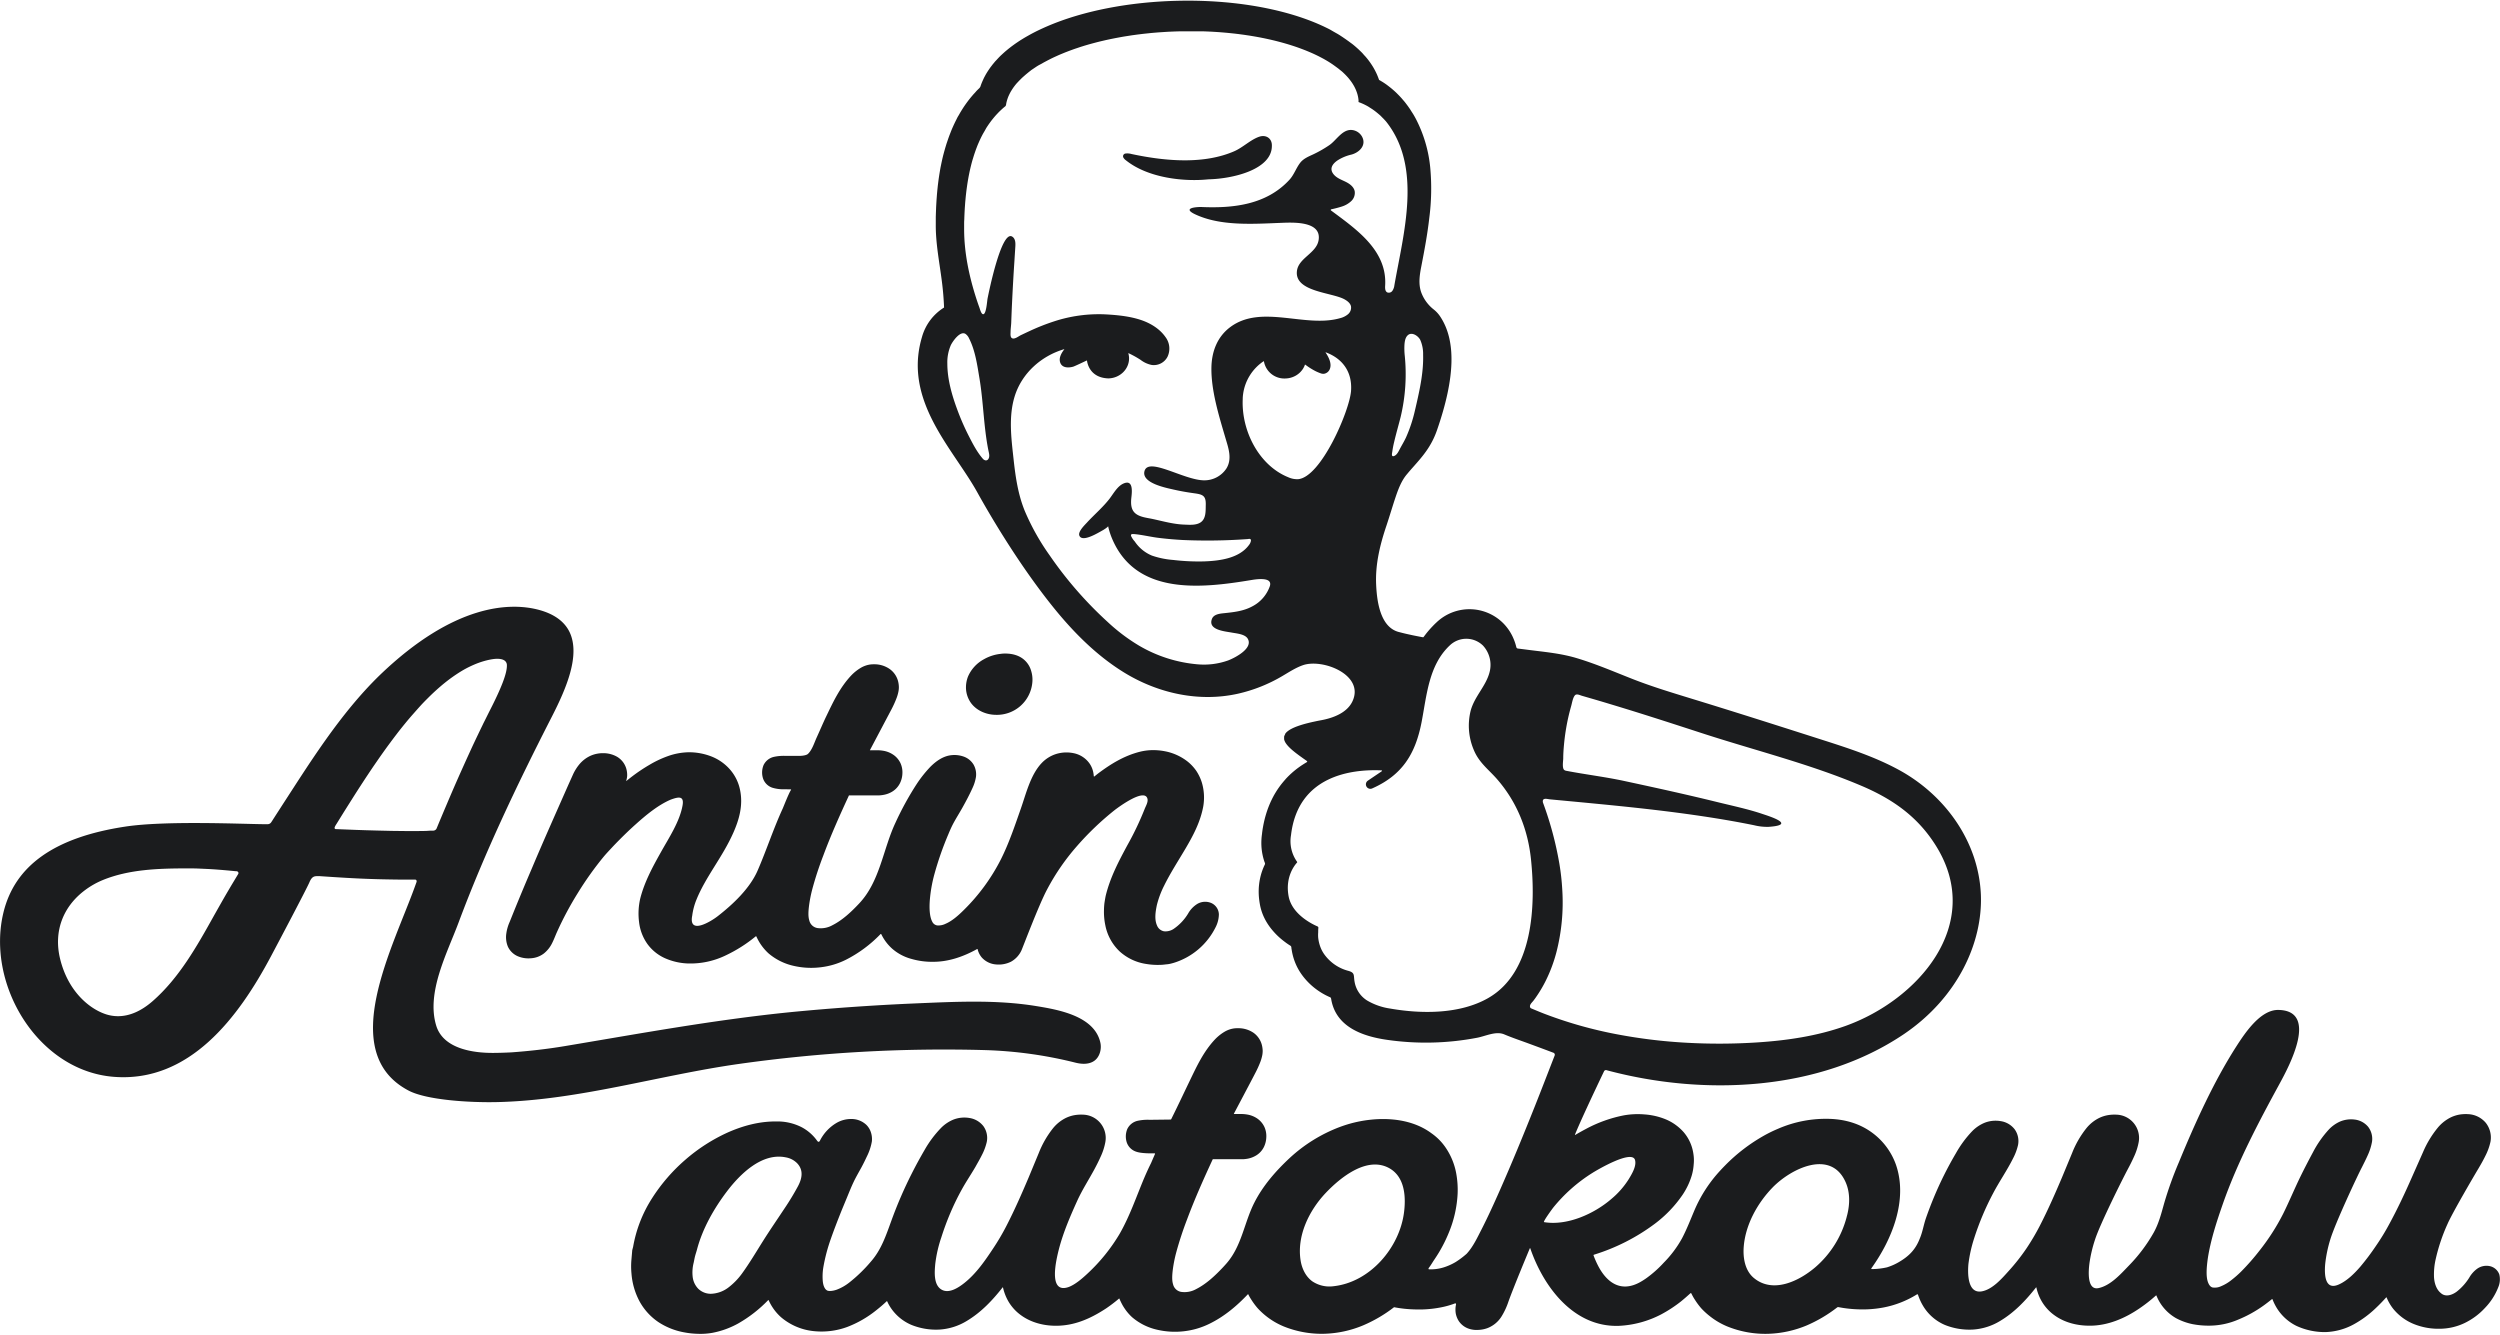 <?xml version="1.0" encoding="UTF-8"?> <svg xmlns="http://www.w3.org/2000/svg" viewBox="0 0 1270.49 677.51" width="281" height="150"><path d="M506,362.93a18.07,18.07,0,0,0,18.58-16,15.1,15.1,0,0,0-.52-6.23,11.64,11.64,0,0,0-3-5.19c-2.81-2.85-6.71-3.74-10.36-3.73a14.16,14.16,0,0,1,2,.16,16.7,16.7,0,0,0-2-.16,16.49,16.49,0,0,0-2.23.17A21.87,21.87,0,0,0,500,334.7a18.25,18.25,0,0,0-8.06,8.77,15.1,15.1,0,0,0-1,6.58,13.71,13.71,0,0,0,2.43,6.75C496.38,361,501.53,362.88,506,362.93Z" fill="#1b1c1e"></path><path d="M288.86,398.44c-6.28,14.25-12.64,28.45-18.68,42.79q-4.6,10.72-9,21.55L259,468.2a21.24,21.24,0,0,0-1.71,6,12.44,12.44,0,0,0,.86,6.62,9.8,9.8,0,0,0,5.05,4.82,13.88,13.88,0,0,0,6.66,1,12,12,0,0,0,6.53-2.43,15.4,15.4,0,0,0,4.23-5.34c1-2,1.6-3.71,2.39-5.46a167.33,167.33,0,0,1,10.8-20.2A165.19,165.19,0,0,1,307,434.77c1.21-1.43,2.48-2.76,3.77-4.15s2.64-2.79,4-4.15c2.68-2.71,5.43-5.35,8.25-7.87,5.56-5,11.59-9.91,17.87-12.59,3.65-1.3,6.86-2.18,6,2.87-1.45,8.35-6.95,16.52-11,23.81-4.22,7.52-8.39,15.18-10.52,23.59a33.8,33.8,0,0,0-.6,11.94,23.79,23.79,0,0,0,4.21,11.12,22.29,22.29,0,0,0,9.2,7.38,31.48,31.48,0,0,0,11.48,2.57,41.15,41.15,0,0,0,19.17-4.12A73.15,73.15,0,0,0,384,475.55a.25.25,0,0,1,.42.09,25.87,25.87,0,0,0,6.16,8.53,29.58,29.58,0,0,0,12.71,6.32,39.56,39.56,0,0,0,13.58.75,38.81,38.81,0,0,0,12.94-3.8,65.69,65.69,0,0,0,17.59-13c.11-.1.35-.33.54.12a23.53,23.53,0,0,0,5.5,7.25A24.42,24.42,0,0,0,463.3,487a37.4,37.4,0,0,0,11,1.44c7.82,0,15.38-2.65,22.21-6.46.09-.05.31-.13.34.18a10.06,10.06,0,0,0,2.13,4.14,10.85,10.85,0,0,0,7.27,3.49,14,14,0,0,0,7.57-1.42,12.57,12.57,0,0,0,5.22-5.6c.56-1.11,8.88-23.29,13.13-31.18a113.65,113.65,0,0,1,15.18-22,146.41,146.41,0,0,1,19.32-18.41c1.88-1.41,15.08-11.22,16.46-5.59.43,1.71-.87,3.71-1.45,5.25a152.17,152.17,0,0,1-8.79,18.41c-4.27,7.95-8.69,16.2-11,25.73-.24,1.21-.44,2.44-.63,3.66a36,36,0,0,0-.23,3.77,32.91,32.91,0,0,0,.69,7.46,24.82,24.82,0,0,0,7.29,13.3,25.67,25.67,0,0,0,13.39,6.35,35.49,35.49,0,0,0,7.18.48c1.19,0,2.42-.2,3.62-.31s2.37-.45,3.52-.79a35.32,35.32,0,0,0,20.89-17.72,15,15,0,0,0,1.82-6.79,6.52,6.52,0,0,0-3.88-5.83,7.94,7.94,0,0,0-7,.41,13.65,13.65,0,0,0-4.78,5,25.21,25.21,0,0,1-7.32,7.74,7.46,7.46,0,0,1-4.84,1.24A4.76,4.76,0,0,1,588,470c-1.38-3.09-.81-6.86-.11-10.28a46.39,46.39,0,0,1,3.73-10c3.17-6.45,7.15-12.54,10.9-18.91s7.36-13.1,8.91-21a26.65,26.65,0,0,0-.65-12.44,23.23,23.23,0,0,0-2.8-5.92,22.42,22.42,0,0,0-4.5-4.82,26.87,26.87,0,0,0-11.7-5.23,31.3,31.3,0,0,0-6.27-.53,28.11,28.11,0,0,0-6.36.86c-8.11,2.08-14.79,6.3-20.91,10.86-.68.51-1.33,1.06-2,1.59-.26.24-.39,0-.4-.17a9,9,0,0,0-.14-1.26,12.2,12.2,0,0,0-1.85-4.87,13,13,0,0,0-8.24-5.46,17.91,17.91,0,0,0-8.85.4,17.33,17.33,0,0,0-7.47,4.71c-5.63,6-7.86,15.54-10.53,23.13-3.06,8.73-6,17.53-10.17,25.83A99,99,0,0,1,489.93,462c-2.93,2.94-6.15,5.74-9.39,7.11a8.12,8.12,0,0,1-4.29.84,3.33,3.33,0,0,1-2.5-1.94c-1.4-2.6-1.53-7.05-1.2-11.17a72.47,72.47,0,0,1,2.24-12.67,160.45,160.45,0,0,1,7.11-20.44c.62-1.52,1.27-3,2-4.5,1.59-3.16,3.54-6.15,5.26-9.24,1.83-3.28,3.59-6.6,5.12-10a21.18,21.18,0,0,0,1.71-5.57,10.05,10.05,0,0,0-1.22-6.18,9.58,9.58,0,0,0-4.95-4.06,14.14,14.14,0,0,0-6.21-.76c-4.37.43-7.93,3.1-10.68,5.8a61.64,61.64,0,0,0-7.15,9,154.3,154.3,0,0,0-10.71,19.54c-6.34,13.5-7.88,29.82-18.41,41-4.08,4.37-8.59,8.55-13.63,11.09a12.14,12.14,0,0,1-7.4,1.47,5.09,5.09,0,0,1-4.34-3.86c-.68-2.13-.47-4.87-.12-7.69a67.7,67.7,0,0,1,1.7-8.48,171.45,171.45,0,0,1,5.54-16.88c3.82-10.3,8.35-20.41,13-30.48a.08.08,0,0,1,.1-.06l10.15,0h4.11l1,0a15.8,15.8,0,0,0,2.21-.26,12.6,12.6,0,0,0,4.66-1.79,10.51,10.51,0,0,0,3.73-4.17,12.14,12.14,0,0,0,1.23-4.94,11.23,11.23,0,0,0-1-5.26,10.69,10.69,0,0,0-3.57-4.19,12.47,12.47,0,0,0-4.52-1.95,18.21,18.21,0,0,0-4.23-.37l-3.18,0c-.07,0,0-.08,0-.08s9.15-17.31,11-20.83a52.3,52.3,0,0,0,2.58-5.74,20.51,20.51,0,0,0,.95-3.43,10.91,10.91,0,0,0,.17-2.12,12.58,12.58,0,0,0-.21-2,11,11,0,0,0-4.33-7,13.58,13.58,0,0,0-7.13-2.48,17.43,17.43,0,0,0-1.77,0,11.76,11.76,0,0,0-2,.25,13.29,13.29,0,0,0-3.52,1.31,22.76,22.76,0,0,0-5.28,4.13c-5.81,6.2-9.19,13.53-12.56,20.52-1.72,3.56-3.24,7.21-4.89,10.81-1.26,2.72-2.28,6.3-4.45,8.45-1.19,1.18-5,1.07-5,1.07s-3.94,0-6.18,0a23.75,23.75,0,0,0-6.17.49,7.7,7.7,0,0,0-5.29,4.24,9.94,9.94,0,0,0-.27,6.67,7.44,7.44,0,0,0,4.86,4.8,19.23,19.23,0,0,0,6.24.75l2.84.06s.54,0,.28.32c-1.1,1.56-3.77,8.49-4.18,9.38-4.77,10.37-8.26,21.2-12.81,31.65-4,9.12-12.58,17.15-20.3,23.15-3.52,2.73-14.86,9.61-12.89-.35a32.27,32.27,0,0,1,2.19-8.22c2.24-5.53,5.54-11,8.94-16.47s7-11.16,9.83-17.59,5-13.76,3.33-21.63a22.53,22.53,0,0,0-5.3-10.56,24.32,24.32,0,0,0-9.6-6.54,31.42,31.42,0,0,0-11-2,33.15,33.15,0,0,0-10.86,2,53,53,0,0,0-9.45,4.5,83.85,83.85,0,0,0-8.47,5.67c-1.05.79-2.08,1.61-3.1,2.44,0,0-.09,0-.07-.09a10.65,10.65,0,0,0,.49-2.5,11.68,11.68,0,0,0-.48-3.8,10.37,10.37,0,0,0-4.69-5.95,14,14,0,0,0-6.79-1.8,15.56,15.56,0,0,0-6.67,1.32,16.25,16.25,0,0,0-5.37,4,23.28,23.28,0,0,0-3.46,5.37ZM347,405a.13.13,0,0,1,0-.1Z" fill="#1b1c1e"></path><path d="M500.81,533.32a214.41,214.41,0,0,1,45.83,6.4c3.2.79,6.85.94,9.53-1s3.8-5.94,3-9.32c-3.1-13.55-21.6-16.68-32.89-18.51-20.15-3.25-40.71-2.16-61-1.31Q433.62,510.93,402,514c-38.75,3.88-76.73,10.89-115.08,17.3-9,1.5-18,2.51-27,3.16-3.07.16-6.14.26-9.21.28-10.24.06-25.36-2.06-29-13.77-5.19-16.88,5.5-36.84,11.32-52.44,13.39-35.88,30.06-70.73,47.49-104.8,7.48-14.63,14.39-31.15,9-42.71-2.69-5.71-8.28-9.64-16.63-11.68-13.48-3.28-41.79-3.28-80,33.53C172.66,362.54,157,388,143.21,409.19L139,415.72l-.39.62c-.25.39-.5.79-.76,1.16a2.13,2.13,0,0,1-1.65,1l-2.87,0c-11.25-.13-49.51-1.82-69.58,1.22-35.9,5.43-56.18,19.72-62,43.67-8.88,36.57,17.45,80.5,56.12,83.51,38.43,3,63.33-30.13,79.92-61.42,3.19-6,18-34,19.45-37.43s2.78-3.14,5.21-3.14h0c16.88,1.15,25.83,1.63,42.75,1.77l3.25,0H211a.69.69,0,0,1,.6.3,1.27,1.27,0,0,1,0,1.14l-.42,1.17c-11.22,31.58-40.45,85.19-3.55,104.59,9.1,4.81,31,6.21,45.36,5.85,41.38-1,81.74-13.61,122.57-19.39A745.2,745.2,0,0,1,500.81,533.32ZM120.94,444l-1.48,2.47-2,3.32-2.3,3.91c-2,3.44-4,7-6.19,10.87l-.2.36c-8.69,15.58-17.69,31.7-31.25,43.55-5.74,5-11.69,7.6-17.53,7.6a20,20,0,0,1-6.83-1.21c-8.36-3-18.68-11.87-22.6-27.88-3.37-13.74,1.26-26.49,12.69-35a41.42,41.42,0,0,1,9-5.1c13.34-5.47,28.56-5.92,43-5.92,1.89,0,3.88,0,5.91.1s4.19.17,6.4.31,4.55.32,7,.53l3.38.31,1.71.17h.21c.41,0,1,.05,1.26.62A1,1,0,0,1,120.94,444Zm95.54-22.06-4.61.06h-5l-5.31-.06c-1.8,0-3.6-.06-5.4-.1s-3.55-.08-5.33-.13l-5.1-.14-4.71-.16L170.61,421a.58.58,0,0,1-.51-.31c-.2-.4.05-1,.89-2.29l.06-.09,1.66-2.68q1.68-2.72,3.38-5.42t3.46-5.48c1.17-1.84,2.34-3.68,3.53-5.51s2.39-3.67,3.6-5.49,2.43-3.65,3.67-5.45,2.48-3.6,3.74-5.38,2.51-3.52,3.8-5.26,2.61-3.5,3.86-5.13,2.64-3.37,3.92-4.94,2.67-3.23,4-4.73,2.7-3.07,4-4.5,2.75-2.89,4.08-4.21,2.77-2.69,4.12-3.9,2.8-2.46,4.17-3.56,2.83-2.21,4.22-3.18,2.86-1.94,4.25-2.78,2.88-1.64,4.3-2.32,2.9-1.32,4.33-1.85a41,41,0,0,1,4.36-1.33c.86-.21,1.74-.39,2.61-.53,1.33-.22,4.62-.6,6.37.72a2.83,2.83,0,0,1,1.12,2.31c.12,4-2.72,11.44-8.94,23.54-1,2-2,4.05-3,6l-.37.78q-1.66,3.42-3.3,6.86t-3.19,6.84q-1.55,3.38-3.08,6.78t-3,6.71q-1.45,3.28-2.88,6.6t-2.76,6.46q-1.33,3.13-2.66,6.29t-2.54,6.11a1.85,1.85,0,0,1-.9.91,2.49,2.49,0,0,1-1.18.21l-1.24,0Z" fill="#1b1c1e"></path><path d="M1270.14,647.34a6.6,6.6,0,0,0-4.8-4.23,8.21,8.21,0,0,0-6.26,1.18,14.37,14.37,0,0,0-4.22,4.67,27.69,27.69,0,0,1-6.23,7c-2.39,1.84-5.78,3-8.12.9-2.35-1.83-3.33-5-3.55-8a34.71,34.71,0,0,1,.84-9.27,92.35,92.35,0,0,1,6-17.87c2.49-5.71,13.41-24.36,15.79-28.32,1.18-2,2.33-4,3.4-6.2a29.28,29.28,0,0,0,2.67-7.34,12.07,12.07,0,0,0-2.35-9.53,12.43,12.43,0,0,0-8.78-4.45,20.44,20.44,0,0,0-4.37.16,17.64,17.64,0,0,0-4.31,1.29,20.31,20.31,0,0,0-6.78,5.18,51.12,51.12,0,0,0-7.71,12.68l-5.51,12.44c-3.61,8.23-7.41,16.33-11.62,24.08a115.72,115.72,0,0,1-6.84,11.19,122.21,122.21,0,0,1-7.89,10.49c-3,3.46-6.75,7.21-11,9.07-7.16,3.14-7.26-5.37-6.86-10.3a66.3,66.3,0,0,1,2.61-12.63c2.54-8.39,13.92-32.61,16-36.54,1-2,2.06-4.06,3-6.18a28.21,28.21,0,0,0,2.19-6.87,10,10,0,0,0-2-7.69,10.49,10.49,0,0,0-6.85-3.64,14.46,14.46,0,0,0-7.36,1,17.83,17.83,0,0,0-5.87,4.22,53.57,53.57,0,0,0-7.85,11.27c-2.15,4-4.21,7.95-6.2,12-3.17,6.45-5.9,13.11-9.1,19.54a110.4,110.4,0,0,1-11.85,18.46,115.5,115.5,0,0,1-9.32,10.65,51.38,51.38,0,0,1-5.09,4.47,21.54,21.54,0,0,1-5.28,3.12,7.47,7.47,0,0,1-4.23.61c-.87-.22-1.61-.89-2.24-2.38-1.24-3-.83-7.88-.2-12.4,1.42-9.24,4.45-18.56,7.65-27.73,7.42-21.18,18.08-41.33,28.8-61,4.82-8.85,20.28-37.56-1-37.54-9,.19-16.74,12-21,18.61-11.59,18.11-21,39-29.19,58.9a184.9,184.9,0,0,0-7.46,20.82c-1.42,5.06-2.68,10.07-5.23,14.71a80.88,80.88,0,0,1-12.79,17c-4.16,4.32-9.2,10-15.29,11.32s-5.07-9.17-4.67-12.4a68.13,68.13,0,0,1,2.86-12.22c2.6-8.11,14.47-31.75,16.63-35.75,1.1-2.06,2.17-4.15,3.16-6.38a30.42,30.42,0,0,0,2.42-7.53,11.84,11.84,0,0,0-11.4-13.86,19.72,19.72,0,0,0-4.31.26,17.27,17.27,0,0,0-4.22,1.34,19.45,19.45,0,0,0-6.57,5.18,48.7,48.7,0,0,0-7.34,12.69l-5.21,12.57c-3.52,8.29-7.13,16.51-11.21,24.43a117.53,117.53,0,0,1-6.76,11.46,102.85,102.85,0,0,1-9,11.44c-3.5,3.89-8.24,9.4-13.67,10.42-7.41,1.38-7.28-9.37-6.85-13.93a69.34,69.34,0,0,1,2.9-13,139.59,139.59,0,0,1,9.7-23c3.16-6,7.05-11.56,10.07-17.63a28,28,0,0,0,2.53-6.76,10.29,10.29,0,0,0-1.69-8,11,11,0,0,0-7.14-4.18,15.39,15.39,0,0,0-7.91.74,18.85,18.85,0,0,0-6.46,4.28A55.39,55.39,0,0,0,994,585.71a182.17,182.17,0,0,0-11.29,22.63q-2.15,5.19-4,10.51c-1.15,3.37-1.68,7-3.1,10.27-2.12,5.51-5.45,8.9-10.5,11.86a28.66,28.66,0,0,1-6.14,2.73,35.37,35.37,0,0,1-7.68.89c-.35,0-.42-.19-.15-.56,10.3-14.42,18.46-34.31,12.49-52.15a34.38,34.38,0,0,0-12.24-16.62c-6.25-4.59-13.52-6.68-21.21-7a61,61,0,0,0-26.54,5,69,69,0,0,0-7,3.4A88.74,88.74,0,0,0,876.62,592c-.73.74-1.45,1.49-2.16,2.26l-.14.16a70.17,70.17,0,0,0-13.19,20.25c-2,4.73-3.9,9.65-6.3,14.24a56,56,0,0,1-9.29,12.41,56.86,56.86,0,0,1-9,8,34.56,34.56,0,0,1-3,1.89c-9.25,5.18-16.42.94-21.13-7.79a47.79,47.79,0,0,1-2.57-5.73.32.32,0,0,1,.24-.41,101.85,101.85,0,0,0,30.85-15.68,62.51,62.51,0,0,0,14.15-14.75,36.15,36.15,0,0,0,4.64-9.76,25.79,25.79,0,0,0,1-5.58,20.7,20.7,0,0,0-.19-5.77,21.51,21.51,0,0,0-4.9-10.72,24.94,24.94,0,0,0-9.36-6.62A34.68,34.68,0,0,0,835.76,566a40.55,40.55,0,0,0-10.55.48,68.48,68.48,0,0,0-19,6.77c-1.88,1-3.71,2-5.51,3.08-.17.1-.4.19-.25-.21,2.47-6.1,9.11-20.32,14.7-32a1.08,1.08,0,0,1,1.43-.56c49.44,13.23,108,10.67,151.09-18.44,27.48-18.69,40-46.77,39-70.84-1.13-26.67-17.83-50-40.74-62.86-12.55-7-26.36-11.46-40.06-15.84-22.06-7.06-44.12-14.1-66.27-20.88-10-3.07-20-6.09-29.79-9.92-9.54-3.74-19-7.84-28.81-10.75-8.43-2.49-16.85-3.12-25.47-4.27l-2.76-.35-1.36-.17c-.61-.07-.77-.46-.9-1s-.32-1.21-.51-1.8a28.72,28.72,0,0,0-1.39-3.46,25,25,0,0,0-4.18-6.09c-.18-.2-.37-.39-.57-.59a24.25,24.25,0,0,0-33.77-.4c-.72.66-1.41,1.35-2.09,2.06s-1.29,1.38-1.91,2.1-1.17,1.4-1.73,2.13l-.57.75-.28.38a.59.59,0,0,1-.18.17.51.51,0,0,1-.3,0l-.74-.13-1.49-.29c-1-.19-2-.39-3-.6l-2.95-.65q-1.49-.34-2.94-.72l-1.1-.28c-9.56-2.52-11.1-16.06-11.46-24.14-.46-10.37,2-20.33,5.3-30.09,1.59-4.77,3-9.6,4.6-14.37,1.35-4,3-8.38,5.81-11.63,1.17-1.42,2.33-2.73,3.46-4,4.36-4.94,8.88-10,11.74-18.28,9.28-26.67,9.81-45.59,1.6-57.86a15.38,15.38,0,0,0-3.2-3.48,19.73,19.73,0,0,1-6.46-8.9c-1.47-4.33-.71-8.86.14-13.24,1.55-8,3.08-16.12,4-24.27a116.33,116.33,0,0,0,.51-25.64,67.92,67.92,0,0,0-7.28-24.79c-.3-.56-.6-1.11-.91-1.65s-.64-1.09-1-1.63-.67-1.06-1-1.58-.71-1-1.07-1.55l-1.12-1.5c-.38-.49-.78-1-1.18-1.45s-.8-.95-1.22-1.41-.84-.92-1.28-1.36-.87-.89-1.32-1.32-.92-.85-1.39-1.26-.94-.81-1.43-1.2-1-.78-1.48-1.15-1-.74-1.54-1.1-1.06-.7-1.59-1c-.37-.23-.73-.45-1.11-.64a.24.24,0,0,1-.08-.06.61.61,0,0,1-.09-.2c0-.05,0-.1-.05-.16l-.12-.32-.24-.65c-.17-.43-.34-.86-.52-1.28s-.38-.85-.59-1.27-.42-.84-.64-1.25-.45-.82-.69-1.23-.5-.82-.76-1.22-.53-.8-.81-1.2-.57-.79-.86-1.18-.61-.78-.93-1.17-.64-.77-1-1.14-.68-.76-1-1.13-.72-.75-1.09-1.11l-1.14-1.1-1.2-1.07c-.41-.36-.83-.71-1.25-1.06s-.87-.69-1.31-1-.9-.68-1.36-1-.93-.67-1.41-1l-1.46-1-1.52-1c-.52-.31-1-.63-1.57-.93l-1.62-.92L676,14.73c-.57-.3-1.14-.59-1.72-.87L672.5,13l-1.83-.83-1.88-.81-1.7-.69C648.38,3.24,624-.54,598.39.06,573.77.63,550.27,5.22,532.22,13c-.8.34-1.6.7-2.39,1.06s-1.55.72-2.32,1.09-1.49.74-2.23,1.12-1.44.76-2.15,1.16-1.39.78-2.08,1.18-1.33.8-2,1.21-1.28.82-1.92,1.25-1.22.83-1.83,1.27-1.17.85-1.75,1.3-1.12.87-1.66,1.32-1.07.89-1.59,1.36-1,.91-1.5,1.37-.95.93-1.41,1.41-.9,1-1.33,1.43-.85,1-1.25,1.46-.78,1-1.16,1.48-.73,1-1.07,1.5-.67,1-1,1.53-.61,1-.9,1.55-.55,1-.81,1.57-.49,1.06-.72,1.6-.44,1.07-.63,1.61c-.13.34-.22.7-.37,1a3.06,3.06,0,0,1-.68.84c-.53.52-1.05,1-1.55,1.59s-1,1.08-1.48,1.64-.95,1.11-1.41,1.68-.9,1.14-1.34,1.73-.85,1.16-1.27,1.76-.81,1.19-1.2,1.8-.76,1.22-1.13,1.83S487.38,58,487,58.58s-.68,1.26-1,1.89-.64,1.28-.95,1.93-.6,1.29-.89,1.94-.57,1.31-.84,2l-.78,2c-.25.66-.49,1.33-.72,2s-.46,1.35-.68,2-.42,1.35-.62,2-.4,1.36-.58,2-.37,1.37-.54,2-.33,1.37-.49,2l-.45,2.06c-.14.68-.28,1.37-.41,2s-.25,1.37-.37,2.05l-.33,2-.3,2c-.09.68-.18,1.35-.26,2s-.17,1.34-.24,2l-.21,2-.18,2-.15,2c-.05.65-.09,1.3-.13,1.94s-.07,1.28-.11,1.92-.06,1.26-.08,1.89-.05,1.24-.07,1.86l-.06,1.83c0,.59,0,1.19,0,1.79s0,1.17,0,1.75v.08c-.11,9.8,1.89,19.58,3.11,29.27q.84,6.56,1.1,13.16a25.8,25.8,0,0,0-11.23,15c-7.49,25.16,6.21,45.49,18.29,63.43,3.63,5.39,7.06,10.47,9.86,15.54,5.48,9.89,20.14,35.29,37.91,57.51,10.38,13,22.35,25.19,36.58,33.95,17.18,10.58,38,15.27,57.88,10.84a78.2,78.2,0,0,0,22.63-9c3.41-2,6.72-4.2,10.44-5.5,10-3.5,31.47,4.9,25.19,18.34-2.76,5.9-9.86,8.49-15.85,9.61l-1.09.2-1.05.21-1,.21-1,.22c-.32.06-.63.14-.95.21l-.91.21-.87.22-.84.21-.81.22-.77.22-.73.22-.71.23-.67.22-.64.23-.61.22-.58.23-.54.23-.52.23-.48.23-.46.24-.43.23-.4.24-.37.24-.34.24-.32.24-.29.24a3.07,3.07,0,0,0-.26.25l-.24.24-.21.25c-.07.08-.13.17-.19.25L653,373l-.14.25c0,.09-.08.17-.11.26a2.6,2.6,0,0,0-.1.25c0,.09,0,.18-.07.26s0,.17,0,.26l0,.26v.26a2.45,2.45,0,0,0,0,.27l0,.27.06.26a2.76,2.76,0,0,0,.08.27c0,.09.06.18.1.27a2.33,2.33,0,0,0,.11.28l.13.27.15.28.17.28.19.28.2.28c.07.09.14.19.22.28s.15.19.23.29.16.19.25.28a3.58,3.58,0,0,0,.26.29,3.83,3.83,0,0,0,.28.29l.29.3.3.29.32.3.33.3.34.3.35.3.37.3.37.31.39.31.39.31.4.31.42.31.42.32.43.32.43.32.45.32.45.32.45.33.46.33.47.33.47.33.47.33a2.47,2.47,0,0,1,.39.32l.07.09a.31.31,0,0,1,.09.22.29.29,0,0,1-.09.15,1.43,1.43,0,0,1-.21.12l-.18.1-.35.21-.7.43-.69.44-.68.44-.67.46-.66.47-.65.47-.64.49-.63.5-.62.5-.6.52c-.21.17-.4.35-.6.53l-.59.53-.57.55-.57.55-.55.57-.54.57L653,396l-.52.59-.51.61-.5.61-.49.62-.47.63c-.16.22-.32.43-.47.65l-.46.65-.44.66c-.15.22-.29.44-.43.67s-.29.45-.42.68l-.42.68c-.13.23-.26.47-.4.7s-.26.47-.38.71-.26.47-.38.71-.25.49-.36.73-.24.49-.36.73-.23.5-.34.74l-.33.76c-.11.25-.22.5-.32.76s-.21.51-.31.77l-.3.78-.28.78-.27.8c-.09.27-.18.54-.26.8s-.17.55-.25.82l-.24.82c-.08.28-.15.56-.23.83l-.21.84c-.07.29-.14.57-.2.85s-.13.57-.19.86l-.18.86c-.06.3-.11.59-.16.88s-.11.59-.16.88-.1.6-.14.89-.09.6-.13.9l-.12.91a.88.88,0,0,1,0,.17,31.54,31.54,0,0,0-.34,5.82,29.38,29.38,0,0,0,.64,5.12c.16.77.36,1.53.58,2.28.1.36.22.71.34,1.07a3.2,3.2,0,0,1,.31,1,3.1,3.1,0,0,1-.38.93c-.14.29-.27.59-.39.89-.27.63-.51,1.27-.74,1.91a32.22,32.22,0,0,0-1.15,4.31,32.92,32.92,0,0,0-.56,4.94,34.42,34.42,0,0,0,.27,5.56c.11.86.25,1.71.41,2.57a26.68,26.68,0,0,0,1.44,4.79,28.13,28.13,0,0,0,2.17,4.23,31.24,31.24,0,0,0,2.69,3.68,36.21,36.21,0,0,0,3,3.16c1,.93,2.07,1.81,3.17,2.64.52.39,1,.77,1.58,1.14.25.18.51.35.77.52a6.85,6.85,0,0,1,.77.51.82.82,0,0,1,.23.36,2.94,2.94,0,0,1,.11.66c0,.23.06.46.1.69.07.45.15.91.23,1.36.18.89.39,1.78.64,2.65a29.94,29.94,0,0,0,1.93,4.94,28.72,28.72,0,0,0,1.92,3.26,33.06,33.06,0,0,0,3.15,3.93A34.51,34.51,0,0,0,668,501.7a36,36,0,0,0,4.19,2.86c.71.41,1.43.8,2.17,1.16l1.11.53c.35.15.75.24.91.62a5.17,5.17,0,0,1,.18.87c2.53,13.94,16.08,18.59,28.28,20.35A138,138,0,0,0,750.86,527c4.17-.82,9.39-3.45,13.56-1.69s8.47,3.19,12.69,4.75c4.07,1.5,8.13,3,12.2,4.55a1.09,1.09,0,0,1,.75,1.49c-3.36,8.65-6.69,17.3-10.12,25.92-5.71,14.34-11.57,28.64-17.82,42.76-2.93,6.63-5.94,13.24-9.23,19.7-2.06,4-4.13,8.47-7.15,11.89a6,6,0,0,1-.48.52,43.06,43.06,0,0,1-5.53,4.14,28.66,28.66,0,0,1-6.14,2.73,21.73,21.73,0,0,1-7.38.95c-.29,0-.38-.36,0-.84.89-1.14,2.09-3.17,2.36-3.56,1-1.46,2-3,2.87-4.47a72.78,72.78,0,0,0,4.64-9.26,59.39,59.39,0,0,0,4.68-20.29,46.51,46.51,0,0,0-.77-10.6,34.14,34.14,0,0,0-5.14-12.56,28.32,28.32,0,0,0-7.33-7.51C716,567,699.28,567,686,570.71q-2.6.74-5.12,1.68a78.06,78.06,0,0,0-25.53,15.82c-7,6.54-13.47,13.93-17.85,22.53-5.22,10.22-6.39,22-14.15,30.93-.59.68-1.2,1.34-1.81,2-4.09,4.37-8.6,8.54-13.64,11.09a12.11,12.11,0,0,1-7.4,1.46,5.08,5.08,0,0,1-4.34-3.85c-.68-2.14-.46-4.88-.12-7.69a67.7,67.7,0,0,1,1.7-8.48,175.23,175.23,0,0,1,5.54-16.89c3.83-10.28,8.34-20.39,13-30.45,0-.08.14-.09.14-.09h14.23l1.05,0a17.54,17.54,0,0,0,2.22-.25,12.87,12.87,0,0,0,4.66-1.8,10.49,10.49,0,0,0,3.73-4.16,12.33,12.33,0,0,0,1.22-5,11.15,11.15,0,0,0-1-5.26,10.81,10.81,0,0,0-3.56-4.19,12.74,12.74,0,0,0-4.53-1.94,18.21,18.21,0,0,0-4.23-.37l-3.06,0s-.17,0-.07-.21,9.09-17.18,10.9-20.71a52.15,52.15,0,0,0,2.59-5.73,22,22,0,0,0,.95-3.44,12.7,12.7,0,0,0,.17-2.11,13.74,13.74,0,0,0-.22-2,11,11,0,0,0-4.32-7A13.56,13.56,0,0,0,630,522.2a17.43,17.43,0,0,0-1.77,0,11.89,11.89,0,0,0-2,.25,13.42,13.42,0,0,0-3.52,1.31,22.76,22.76,0,0,0-5.28,4.13c-5.81,6.2-9.18,13.53-12.56,20.51-3.2,6.63-6.32,13.3-9.6,19.89a.45.45,0,0,1-.5.32l-10.45.13a24.22,24.22,0,0,0-6.17.5,7.7,7.7,0,0,0-5.29,4.24,9.94,9.94,0,0,0-.27,6.67,7.48,7.48,0,0,0,4.86,4.8c2.51.91,7.61.87,9.2.83.31,0,.41.13.3.37-.49,1.1-1.81,4.19-2,4.61-1.24,2.47-2.38,5-3.47,7.54-4,9.49-7.3,19.33-12.44,28.3a90.45,90.45,0,0,1-16.3,20.21c-3,2.81-6.29,5.58-9.51,6.85-10.93,4-6.37-14.21-5-19.57,2.2-8.32,5.63-16.29,9.18-24.12,2.52-5.56,5.86-10.71,8.76-16.08,1.1-2.06,2.17-4.15,3.16-6.38a30.42,30.42,0,0,0,2.42-7.53,11.84,11.84,0,0,0-11.4-13.86,19.72,19.72,0,0,0-4.31.26,17.27,17.27,0,0,0-4.22,1.34,19.55,19.55,0,0,0-6.57,5.17,48.92,48.92,0,0,0-7.34,12.7l-5.21,12.57c-3.52,8.29-7.13,16.51-11.21,24.43A117.53,117.53,0,0,1,504.79,634c-4.18,6.32-8.69,12.89-14.68,17.64-2.82,2.24-7.44,5.37-11.18,3.62-4.63-2.17-4-9.2-3.63-13.33a65.47,65.47,0,0,1,3.06-13.39q2-6.34,4.61-12.47t5.81-11.92c2.15-3.9,4.64-7.57,6.88-11.4,1.11-2,2.25-3.93,3.28-6a28,28,0,0,0,2.53-6.76,10.29,10.29,0,0,0-1.69-8,11.09,11.09,0,0,0-7.14-4.18,15.4,15.4,0,0,0-7.91.74,18.85,18.85,0,0,0-6.46,4.28,55.39,55.39,0,0,0-8.47,11.36c-2.33,4-4.46,7.92-6.52,12A215,215,0,0,0,453,620c-2.69,7.35-5.09,14.73-10.36,20.73a75.24,75.24,0,0,1-11.12,10.77,23.94,23.94,0,0,1-6.24,3.54c-2.06.75-4.37.94-5.13.3-1-.57-1.79-2.3-2-4.44a28.63,28.63,0,0,1,.23-7,88,88,0,0,1,3.86-14.71c1.72-4.9,3.62-9.79,5.59-14.69l2.67-6.45c1.05-2.55,2.09-5.16,3.28-7.67s2.65-5,4-7.47c1-1.85,1.91-3.71,2.79-5.6a27.46,27.46,0,0,0,2.5-7.52,10.88,10.88,0,0,0-.43-4.53,9.36,9.36,0,0,0-2.34-3.93,11,11,0,0,0-7.88-3,14.55,14.55,0,0,0-7.6,2.17,21.93,21.93,0,0,0-8.13,8.84c-.21.41-.71,1.07-1.46,0a22.66,22.66,0,0,0-7.87-6.86,27.09,27.09,0,0,0-13-2.9c-8.51-.08-16.89,2.2-24.64,5.65a88.71,88.71,0,0,0-21.47,13.84,89.64,89.64,0,0,0-16.92,19.6,66.9,66.9,0,0,0-9.58,24.61L321.3,635l-.14,1.68-.29,3.38a38.61,38.61,0,0,0,.05,6.88,35.66,35.66,0,0,0,3.89,13.68,30.24,30.24,0,0,0,9.76,10.9,35.25,35.25,0,0,0,13.34,5.27,42.23,42.23,0,0,0,7,.71A34.37,34.37,0,0,0,362,677a43.69,43.69,0,0,0,13.16-4.77,67.73,67.73,0,0,0,15.13-11.76c.08-.08.24-.24.36,0a25.42,25.42,0,0,0,6.24,8.57,30.27,30.27,0,0,0,16.49,7.07A37.8,37.8,0,0,0,430.59,674a54.63,54.63,0,0,0,14.57-8.36c1.88-1.48,3.68-3,5.42-4.66.06-.05.21-.16.28,0,.33.7.66,1.41,1.06,2.08A23.77,23.77,0,0,0,463.27,673a33.34,33.34,0,0,0,14.31,2.33A30.24,30.24,0,0,0,491.23,671c7.41-4.41,13.17-10.57,18.28-17.06.05-.07.18-.19.22.06a25.11,25.11,0,0,0,2.63,6.85,22.82,22.82,0,0,0,6.45,7.16c6.93,5.09,16.27,6.32,24.58,4.76,6.85-1.28,13-4.43,18.74-8.19a77.84,77.84,0,0,0,6.48-4.93c0-.05.12-.11.19-.09a.17.17,0,0,1,.09.11c.14.34.29.68.44,1s.31.66.48,1,.34.66.52,1,.36.64.55.95.39.63.6.93.41.61.63.91.44.59.68.88.46.58.71.85.5.56.75.82.53.53.8.79l.35.32a29.43,29.43,0,0,0,12.72,6.31,39.75,39.75,0,0,0,13.57.76,39.29,39.29,0,0,0,12.94-3.8c7.64-3.73,14-9.15,19.54-15,0,0,.11-.11.17,0a25.86,25.86,0,0,0,1.66,2.88,34.87,34.87,0,0,0,3.24,4.33,37.39,37.39,0,0,0,13.13,9.14,51.45,51.45,0,0,0,20.33,3.74,55,55,0,0,0,20.16-4.33A71.51,71.51,0,0,0,708.42,664a.2.2,0,0,1,.16,0A63.36,63.36,0,0,0,719,665.1a57.19,57.19,0,0,0,12.63-.92,43.6,43.6,0,0,0,4.35-1c.72-.21,1.43-.43,2.14-.67l1.06-.38c.23-.08.55-.24.7.06s0,.67-.06,1a12.55,12.55,0,0,0,0,4,11,11,0,0,0,1.44,3.69,9.92,9.92,0,0,0,5.4,4.09,12.48,12.48,0,0,0,4.74.53,15,15,0,0,0,4.54-.91,14.64,14.64,0,0,0,7.15-5.94,35.69,35.69,0,0,0,3.53-7.64c2.59-7.21,9.66-24.16,10.8-26.89.1-.24.23-.16.27-.05,6.69,19.53,22,40.07,44.85,39.38a51.49,51.49,0,0,0,21.72-5.86A67.59,67.59,0,0,0,854.32,661q2.32-1.9,4.54-3.93c.41-.45.65-.17.73,0a25,25,0,0,0,1.82,3.22,34.87,34.87,0,0,0,3.24,4.33,36.25,36.25,0,0,0,4,3.69,37,37,0,0,0,9.18,5.45,51.42,51.42,0,0,0,20.33,3.74,54.88,54.88,0,0,0,20.15-4.33,70.89,70.89,0,0,0,15.22-9,.91.91,0,0,1,.82-.23,62.7,62.7,0,0,0,10.07,1.12,57.24,57.24,0,0,0,12.63-.92,50,50,0,0,0,17-6.6c.44-.3.63,0,.68.13a27.44,27.44,0,0,0,2.43,5.4A23.77,23.77,0,0,0,988.42,673a33.34,33.34,0,0,0,14.31,2.33,30.24,30.24,0,0,0,13.65-4.33c7.4-4.4,13.16-10.55,18.26-17,.06-.08.19-.23.25,0a24.7,24.7,0,0,0,2.62,6.84,22.82,22.82,0,0,0,6.45,7.16c5.23,3.84,11.76,5.4,18.09,5.37,9.12,0,17.82-3.73,25.23-8.8a80.06,80.06,0,0,0,8.31-6.5c.07-.06.22-.22.32.06a23.07,23.07,0,0,0,9.94,11.41,31.19,31.19,0,0,0,8.19,3,43.3,43.3,0,0,0,8.64.81,37.7,37.7,0,0,0,14.59-3,63,63,0,0,0,13.1-7.24c1.4-1,2.75-2.06,4.1-3.14.1-.08.28-.27.41,0a26.41,26.41,0,0,0,1.33,2.93,24.37,24.37,0,0,0,10.92,10.61,34.41,34.41,0,0,0,14.6,3.11,32,32,0,0,0,14.54-4,53.27,53.27,0,0,0,11.49-8.57c1.7-1.61,3.3-3.29,4.84-5,.06-.07.18-.22.31.07a24,24,0,0,0,3.24,5.58,26.12,26.12,0,0,0,11,8,33.32,33.32,0,0,0,12.93,2.22,29.55,29.55,0,0,0,12.63-3,34.54,34.54,0,0,0,10.18-7.62,31.68,31.68,0,0,0,6.77-10.61A10.18,10.18,0,0,0,1270.14,647.34Zm-864.53-45a133.13,133.13,0,0,1-7,11.56c-3.67,5.55-7.43,11-10.9,16.52s-6.79,11.14-10.62,16.43a34.24,34.24,0,0,1-6.77,7,15.5,15.5,0,0,1-9,3.3,9.1,9.1,0,0,1-6.47-2.56A10.34,10.34,0,0,1,352,648.4a20,20,0,0,1,.51-7c.27-1.18.44-2.35.75-3.5s.71-2.28,1-3.42c2.81-10.57,8.66-20.81,15.24-29.46s17.68-19.73,29.89-17.19a10.66,10.66,0,0,1,5.73,3C408.41,594.31,407.63,598.48,405.61,602.33ZM713.78,613.2c-.06.87-.15,1.74-.26,2.58-2.27,17.94-17.27,35.52-35.85,37.53a15.59,15.59,0,0,1-10.79-2.51c-3.31-2.41-5.22-6.39-5.89-10.43-2.07-12.62,4.27-25.53,12.75-34.48,7.34-7.73,20.58-18.55,31.83-12.81C713,596.9,714.35,605.5,713.78,613.2Zm8-440.77a17.57,17.57,0,0,1,1.44,7.48c.24,8.25-1.44,16.49-3.26,24.5q-.44,1.93-.9,3.87A73.14,73.14,0,0,1,714.51,222c-.9,1.93-2,3.73-3,5.6-.71,1.32-1.53,3.28-3.08,3.81a1.2,1.2,0,0,1-.52.08c-.89-.08-.42-1.69-.34-2.38a47.73,47.73,0,0,1,.94-4.88c1-4.27,2.23-8.47,3.3-12.72a93.8,93.8,0,0,0,2.07-31.2,34,34,0,0,1-.14-5.43c.11-1.52.34-3.35,1.39-4.55C717.2,167.92,720.7,170.27,721.79,172.43ZM502.22,233a1.4,1.4,0,0,1-1.57.57,2.4,2.4,0,0,1-1.16-.76c-3-3.45-5.19-7.73-7.25-11.77a121.57,121.57,0,0,1-5.81-13.35c-2.73-7.4-5-15.36-5-23.32a22,22,0,0,1,1.79-9.34c1-2,4.67-7.32,7.4-5.71a5.43,5.43,0,0,1,1.86,2.32c3.16,6.16,4.17,13.67,5.3,20.41,2,12,2.1,24.39,4.49,36.36C502.55,229.84,503.19,231.7,502.22,233Zm184.37-34.64c-.74,10-15.22,43.85-26.92,44.82a10.85,10.85,0,0,1-5-1c-14.85-6-23.86-23.54-23.12-39.72,0-.89.09-1.79.21-2.67a24,24,0,0,1,10.35-16.53c.06,0,.21,0,.22.06A10.53,10.53,0,0,0,653.22,192a12.16,12.16,0,0,0,1.47-.13,11.31,11.31,0,0,0,2.06-.52,11.13,11.13,0,0,0,1.88-.88,10.87,10.87,0,0,0,1.65-1.2,10.07,10.07,0,0,0,1.37-1.47,9.18,9.18,0,0,0,1.05-1.69c.15-.3.28-.61.4-.92,0-.12.07-.27.23-.21a1.48,1.48,0,0,1,.3.21l.63.46c.72.51,1.45,1,2.2,1.45s1.5.88,2.29,1.27a24.17,24.17,0,0,0,2.39,1,4,4,0,0,0,1.66.25,3.82,3.82,0,0,0,3.09-2.65c.9-2.57-.52-5.63-2.25-8.18,0,0,0-.11.09-.09C681.68,181.62,687.34,188.08,686.59,198.36Zm-50.87,76.07a4.52,4.52,0,0,1-.94,2.12c-4.93,6.84-14.89,8.11-22.64,8.4a108.88,108.88,0,0,1-15.94-.73A43.16,43.16,0,0,1,585.39,282a19.35,19.35,0,0,1-8.72-7.18,10.1,10.1,0,0,1-1.86-2.78c-.34-1.16.89-1,1.71-.95,4.35.41,8.64,1.52,13,2,3.87.47,7.77.79,11.66,1a281.75,281.75,0,0,0,32.49-.45c.57,0,1.34-.28,1.76,0C635.62,273.76,635.75,274,635.72,274.43ZM676.4,106.6c-.19-.15-.2-.51.26-.61a53,53,0,0,0,5.34-1.4,12.4,12.4,0,0,0,4.73-2.77,5.73,5.73,0,0,0,1.72-5c-.47-2.28-2.6-3.8-4.69-4.82s-4.39-1.85-5.9-3.61c-2.49-2.92-.74-5.4,1.79-7.17a22.13,22.13,0,0,1,7.14-3c4-1.07,7.74-4.71,5.41-9.09a6.62,6.62,0,0,0-5.67-3.44c-4.64,0-7.54,5.45-11.06,7.79a59.77,59.77,0,0,1-8.2,4.67c-2.38,1.1-4.9,2.13-6.55,4.28-2.05,2.67-3.08,6-5.37,8.52-11.64,12.72-28.45,14.67-45.22,13.89-4,.09-8.53.92-3,3.61,13,6.25,29.75,5,43.86,4.46,5.79-.21,20.79-1.1,19.11,8.83-1.12,6.66-10.21,9-11,15.62-1.33,10.72,18.09,10.85,24.36,14.52,1.38.81,2.77,1.9,3.11,3.46a4.38,4.38,0,0,1-1.51,4,9.88,9.88,0,0,1-4,2c-17.66,5.09-40-7.21-55.77,4.49-6.68,4.94-9.51,12.49-9.65,20.58-.2,11.75,3.87,24.72,7.15,35.91,1.47,5,3.48,10.46.51,15.35A13.39,13.39,0,0,1,612,243.76c-10.29,0-28.69-12.24-30.42-4.5-1.33,6,11.22,8.36,14.9,9.21,3.44.79,6.93,1.39,10.42,1.87,4.31.59,6,1.18,5.86,5.92-.07,2.95.2,6.85-2.49,8.78-2.31,1.65-5.76,1.32-8.43,1.22-5.47-.19-10.69-1.69-16-2.84-2.89-.63-6.7-.93-9-3s-2.17-5.41-1.85-8.22c.37-3.14.8-9.08-4.22-6.73-3,1.43-4.89,5-6.86,7.58-3.43,4.45-7.76,8.08-11.55,12.21-1.16,1.26-4.56,4.54-3.86,6.52,1,2.85,6,.47,7.67-.34l.25-.13,1-.51,1.4-.76c.52-.28,1-.57,1.54-.87s.94-.57,1.4-.88a7.25,7.25,0,0,0,1.23-1s.18-.2.2-.1.07.42.12.6a36.5,36.5,0,0,0,1.89,5.69c12.18,28.75,45.06,25.2,70.39,21,2.32-.39,11.28-1.94,9.76,3a18.35,18.35,0,0,1-9,10.36c-4.61,2.48-9.58,2.94-14.69,3.48-2.08.22-4.89.61-5.75,2.86-2.21,5.74,6.8,6.32,10.33,7,2.36.43,6.42.75,7.82,3,3,4.93-6.42,9.75-9.83,11.07a36.67,36.67,0,0,1-15.79,2,70.65,70.65,0,0,1-29.53-9.45A93.47,93.47,0,0,1,563,315.82,195.9,195.9,0,0,1,533.51,282a118.78,118.78,0,0,1-12.79-22.84c-3.44-8.55-4.67-17.36-5.66-26.46-1.14-10.39-2.55-21.28.55-31.48,3.61-11.85,13.52-20.67,25.19-24.11.06,0,.11,0,.08.07-1.61,2.05-2.72,4.3-2.2,6.35.79,3.12,4.09,3.18,6.65,2.49.69-.18,6-2.71,6.92-3.15.09,0,.14,0,.16.09.14,1.19,1.41,8.69,10.88,9,5.92-.14,10.62-4.79,10.49-10.38a9.77,9.77,0,0,0-.36-2.37s0-.1.07-.08a50.23,50.23,0,0,1,6.14,3.4,13.71,13.71,0,0,0,5.67,2.6,7.83,7.83,0,0,0,8-4.12,9.7,9.7,0,0,0-1-10.05c-3-4.29-7.74-7.14-12.72-8.77-5.68-1.85-11.8-2.44-17.74-2.77a72.86,72.86,0,0,0-26.29,3.6,109.56,109.56,0,0,0-12.28,4.86c-1.48.68-2.94,1.38-4.41,2.07-1.11.51-3.12,2.19-4.43,1.64-1.08-.45-.89-2.15-.86-3.09,0-1.66.28-3.3.34-5,.13-3.53.27-7.06.44-10.59q.5-10.49,1.2-20.95c.12-2,.25-3.92.37-5.88s.53-5-1.61-6.23c-5.43-3.07-11.76,28.12-12.45,31.62-.23,1.19-.62,7.86-2.19,7.88-1.05,0-1.66-2.7-2-3.55-.6-1.64-1.16-3.3-1.7-5-3.55-11.16-6-22.92-6-34.67v-.5c0-.67,0-1.34,0-2s0-1.35.05-2,.05-1.37.08-2.05.06-1.38.09-2.07l.12-2.09.15-2.1q.07-1.05.18-2.1c.06-.71.13-1.41.2-2.12l.24-2.11c.09-.71.18-1.41.28-2.12s.2-1.41.31-2.11.22-1.4.35-2.11.25-1.4.39-2.09.28-1.4.43-2.09.31-1.38.48-2.07.34-1.38.52-2.06.38-1.36.58-2,.41-1.35.62-2,.45-1.32.68-2,.48-1.31.74-2,.51-1.29.79-1.93.55-1.26.85-1.89.59-1.24.91-1.85.64-1.22,1-1.81.68-1.19,1-1.77.72-1.16,1.1-1.73.78-1.12,1.18-1.67.82-1.09,1.25-1.62.87-1.06,1.32-1.57.92-1,1.4-1.51,1-1,1.48-1.45,1-.93,1.55-1.38l.41-.34a1.54,1.54,0,0,0,.37-.35,3,3,0,0,0,.28-1.1c.07-.38.15-.75.25-1.13s.2-.74.32-1.11.26-.75.4-1.12.31-.73.48-1.1.35-.73.54-1.09.4-.73.62-1.08.44-.72.68-1.07.49-.72.75-1.06.54-.71.82-1.05.59-.7.89-1,.63-.69.95-1,.68-.68,1-1,.71-.67,1.08-1l1.14-1c.4-.33.8-.66,1.21-1s.83-.64,1.26-1,.88-.63,1.32-.93.92-.62,1.38-.93.95-.61,1.44-.9L529.4,32c.51-.3,1-.59,1.54-.87l1.6-.85,1.65-.84c.57-.27,1.13-.55,1.7-.81l1.76-.8c.59-.26,1.19-.52,1.8-.77l1.85-.76,1.89-.73,1.94-.71c.66-.24,1.33-.47,2-.69l2-.67,2.07-.65,2.11-.62,2.16-.59,2.19-.58c.74-.18,1.48-.37,2.23-.54l2.27-.53,2.3-.49,2.34-.47,2.37-.44c.8-.15,1.6-.28,2.4-.42l2.44-.38q1.23-.2,2.46-.36c.83-.12,1.66-.23,2.5-.33s1.68-.21,2.52-.3l2.55-.27q1.29-.14,2.58-.24c.86-.08,1.73-.14,2.6-.21l2.62-.17c.88-.06,1.76-.11,2.65-.15l2.67-.11,2.69-.08.75,0,2.15,0H607l2.11,0,2.1,0,2.08.08,2.07.09,2.05.12,2,.13,2,.16,2,.17,2,.2,2,.21,1.95.23,1.92.26c.64.08,1.27.17,1.91.27l1.89.28,1.86.31,1.84.32,1.82.34,1.8.36,1.77.38,1.75.39,1.73.41,1.7.43,1.67.44,1.65.46,1.62.47,1.59.49,1.56.5,1.54.52,1.51.54,1.47.55,1.45.56,1.41.58,1.39.59c.45.19.9.4,1.35.6l1.32.62,1.28.63,1.25.65,1.22.65,1.18.67,1.15.68,1.11.7,1.07.71,1,.71,1,.73,1,.74.92.75L682,36c.28.26.57.51.84.78s.54.51.8.78.51.52.76.79.48.53.72.8.45.54.67.82.43.54.64.82.39.55.59.83.36.55.54.84.34.56.5.84.31.57.45.86.28.57.41.86.25.58.36.88.22.58.32.88.19.59.27.88.15.6.22.9.12.6.17.9.11.77.14,1.16c0,.14,0,.28,0,.43a1.1,1.1,0,0,0,0,.36.22.22,0,0,0,.16.17c.62.23,1.24.48,1.84.74s1.2.56,1.78.86,1.16.62,1.72,1,1.1.69,1.64,1.06,1.06.75,1.57,1.15,1,.8,1.49,1.22,1,.84,1.41,1.29.89.88,1.32,1.34.85.9,1.23,1.38c18.3,23.25,8.7,56.54,4.06,83a6.25,6.25,0,0,1-1,2.81,2.2,2.2,0,0,1-2.63.82c-1.14-.6-1.14-2.2-1.06-3.48C705,126.82,689.17,116.11,676.4,106.6Zm80,400.21c-14.44,8.3-33.91,8.19-49.92,5.39a32,32,0,0,1-11.76-4.12,14,14,0,0,1-6.32-9.46c-.62-3.31.36-4.62-3.25-5.6a21.82,21.82,0,0,1-12.45-8.8,16.57,16.57,0,0,1-1.4-2.59,19.42,19.42,0,0,1-1.4-5.46,17.13,17.13,0,0,1,0-2.68c0-.77,0-1.54.1-2.3a.79.79,0,0,0-.53-.77c-2.56-1.1-12.81-6.05-14.58-15.17-1.92-10,3.19-16.09,4.26-17.24.12-.13.09-.3-.06-.51a18,18,0,0,1-3-13.44c3.55-30.41,31-33.49,45.54-32.93,1.37,0,.34.64.34.64l-6.81,4.6a2.27,2.27,0,0,0,1.27,4.16,2.3,2.3,0,0,0,1-.24c15.25-6.77,21.88-17.56,25-33.58,2.63-13.56,3.6-28.92,14.28-39a12.12,12.12,0,0,1,17,.09A14.48,14.48,0,0,1,757,341.22c-1.81,7.1-7.62,12.29-9.59,19.53A31.47,31.47,0,0,0,749.07,381c2.73,6.45,7.57,9.8,11.91,14.83,10,11.57,15.51,25.47,17.07,40.62C780.46,459.73,779.28,493.64,756.39,506.81Zm30.12,8.67c-2.76-1-5.49-2.16-8.22-3.3a1.33,1.33,0,0,1-.45-.25,1.08,1.08,0,0,1-.3-.58c-.24-1.21,1.05-2.25,1.71-3.12.79-1,1.54-2.1,2.26-3.19a64.69,64.69,0,0,0,3.91-6.75,75.2,75.2,0,0,0,5.52-14.67,101.75,101.75,0,0,0,3-31.67,119.16,119.16,0,0,0-1.48-13.33,173.21,173.21,0,0,0-8.22-30.76,2.39,2.39,0,0,1-.16-1.44c.39-1.33,2.51-.64,3.47-.55l5,.47,9.89.93c6.58.63,13.16,1.26,19.74,1.93,13.06,1.34,26.1,2.82,39.1,4.69,10.12,1.45,20.21,3.13,30.23,5.17a27.08,27.08,0,0,0,7.33.79c14.75-1-.29-5.56-3.2-6.55-7.23-2.46-15.48-4.19-23.21-6.1-15.49-3.81-31.27-7.27-47.08-10.67-9.64-2.07-19.51-3.26-29.2-5.12a2.66,2.66,0,0,1-1.17-.42c-1.22-.92-.59-4.51-.56-5.85,0-2.34.17-4.69.38-7a109.9,109.9,0,0,1,2.17-13.87q.66-2.91,1.48-5.79c.45-1.56.8-4.1,1.85-5.39.87-1.09,2.59-.13,3.65.17l4.79,1.39q4.8,1.39,9.57,2.84,9.56,2.88,19.07,5.89c9,2.85,18,5.77,27,8.7,26.63,8.7,54.59,15.59,80.42,26.43,16.24,6.74,29.75,15.77,39.38,31.54,24.12,39.5-9.49,77.8-46.37,91-14.47,5.16-29.82,7.4-45.15,8.38a297.52,297.52,0,0,1-35.46.15,266.57,266.57,0,0,1-36-4.4A215.52,215.52,0,0,1,786.51,515.48Zm-1.83,105.26c-.72-.12,4.25-6.88,4.68-7.41a80.5,80.5,0,0,1,20-17.67c2.49-1.56,20-11.87,21.54-6.5.87,3.09-1.63,7.14-3.16,9.69A42.84,42.84,0,0,1,818.85,609C810.13,616.51,796.48,622.71,784.68,620.74Zm153.8-2.68a50.62,50.62,0,0,1-16.05,25.69c-8.25,7-21.47,13.43-31.16,5.35-4.35-3.62-5.53-9.86-5.15-15.5.77-11.31,6.88-22.38,14.64-30.41,9.36-9.67,29.85-19.85,37.27-2.52,2.18,5.09,2.06,10.92.73,16.3C938.67,617.33,938.58,617.7,938.48,618.06Z" fill="#1b1c1e"></path><path d="M640.06,69.1c-4.5,1.47-8.41,5.55-13,7.5-14.83,6.37-33.51,5.28-52,1.33a7.72,7.72,0,0,0-3.05-.25,1.4,1.4,0,0,0-1.14,2,4.15,4.15,0,0,0,1.28,1.41c11.26,9.08,29.69,11,41.94,9.7,12.28-.24,32.29-4.9,32.27-17C646.51,70.08,643.52,68,640.06,69.1Z" fill="#1b1c1e"></path></svg> 